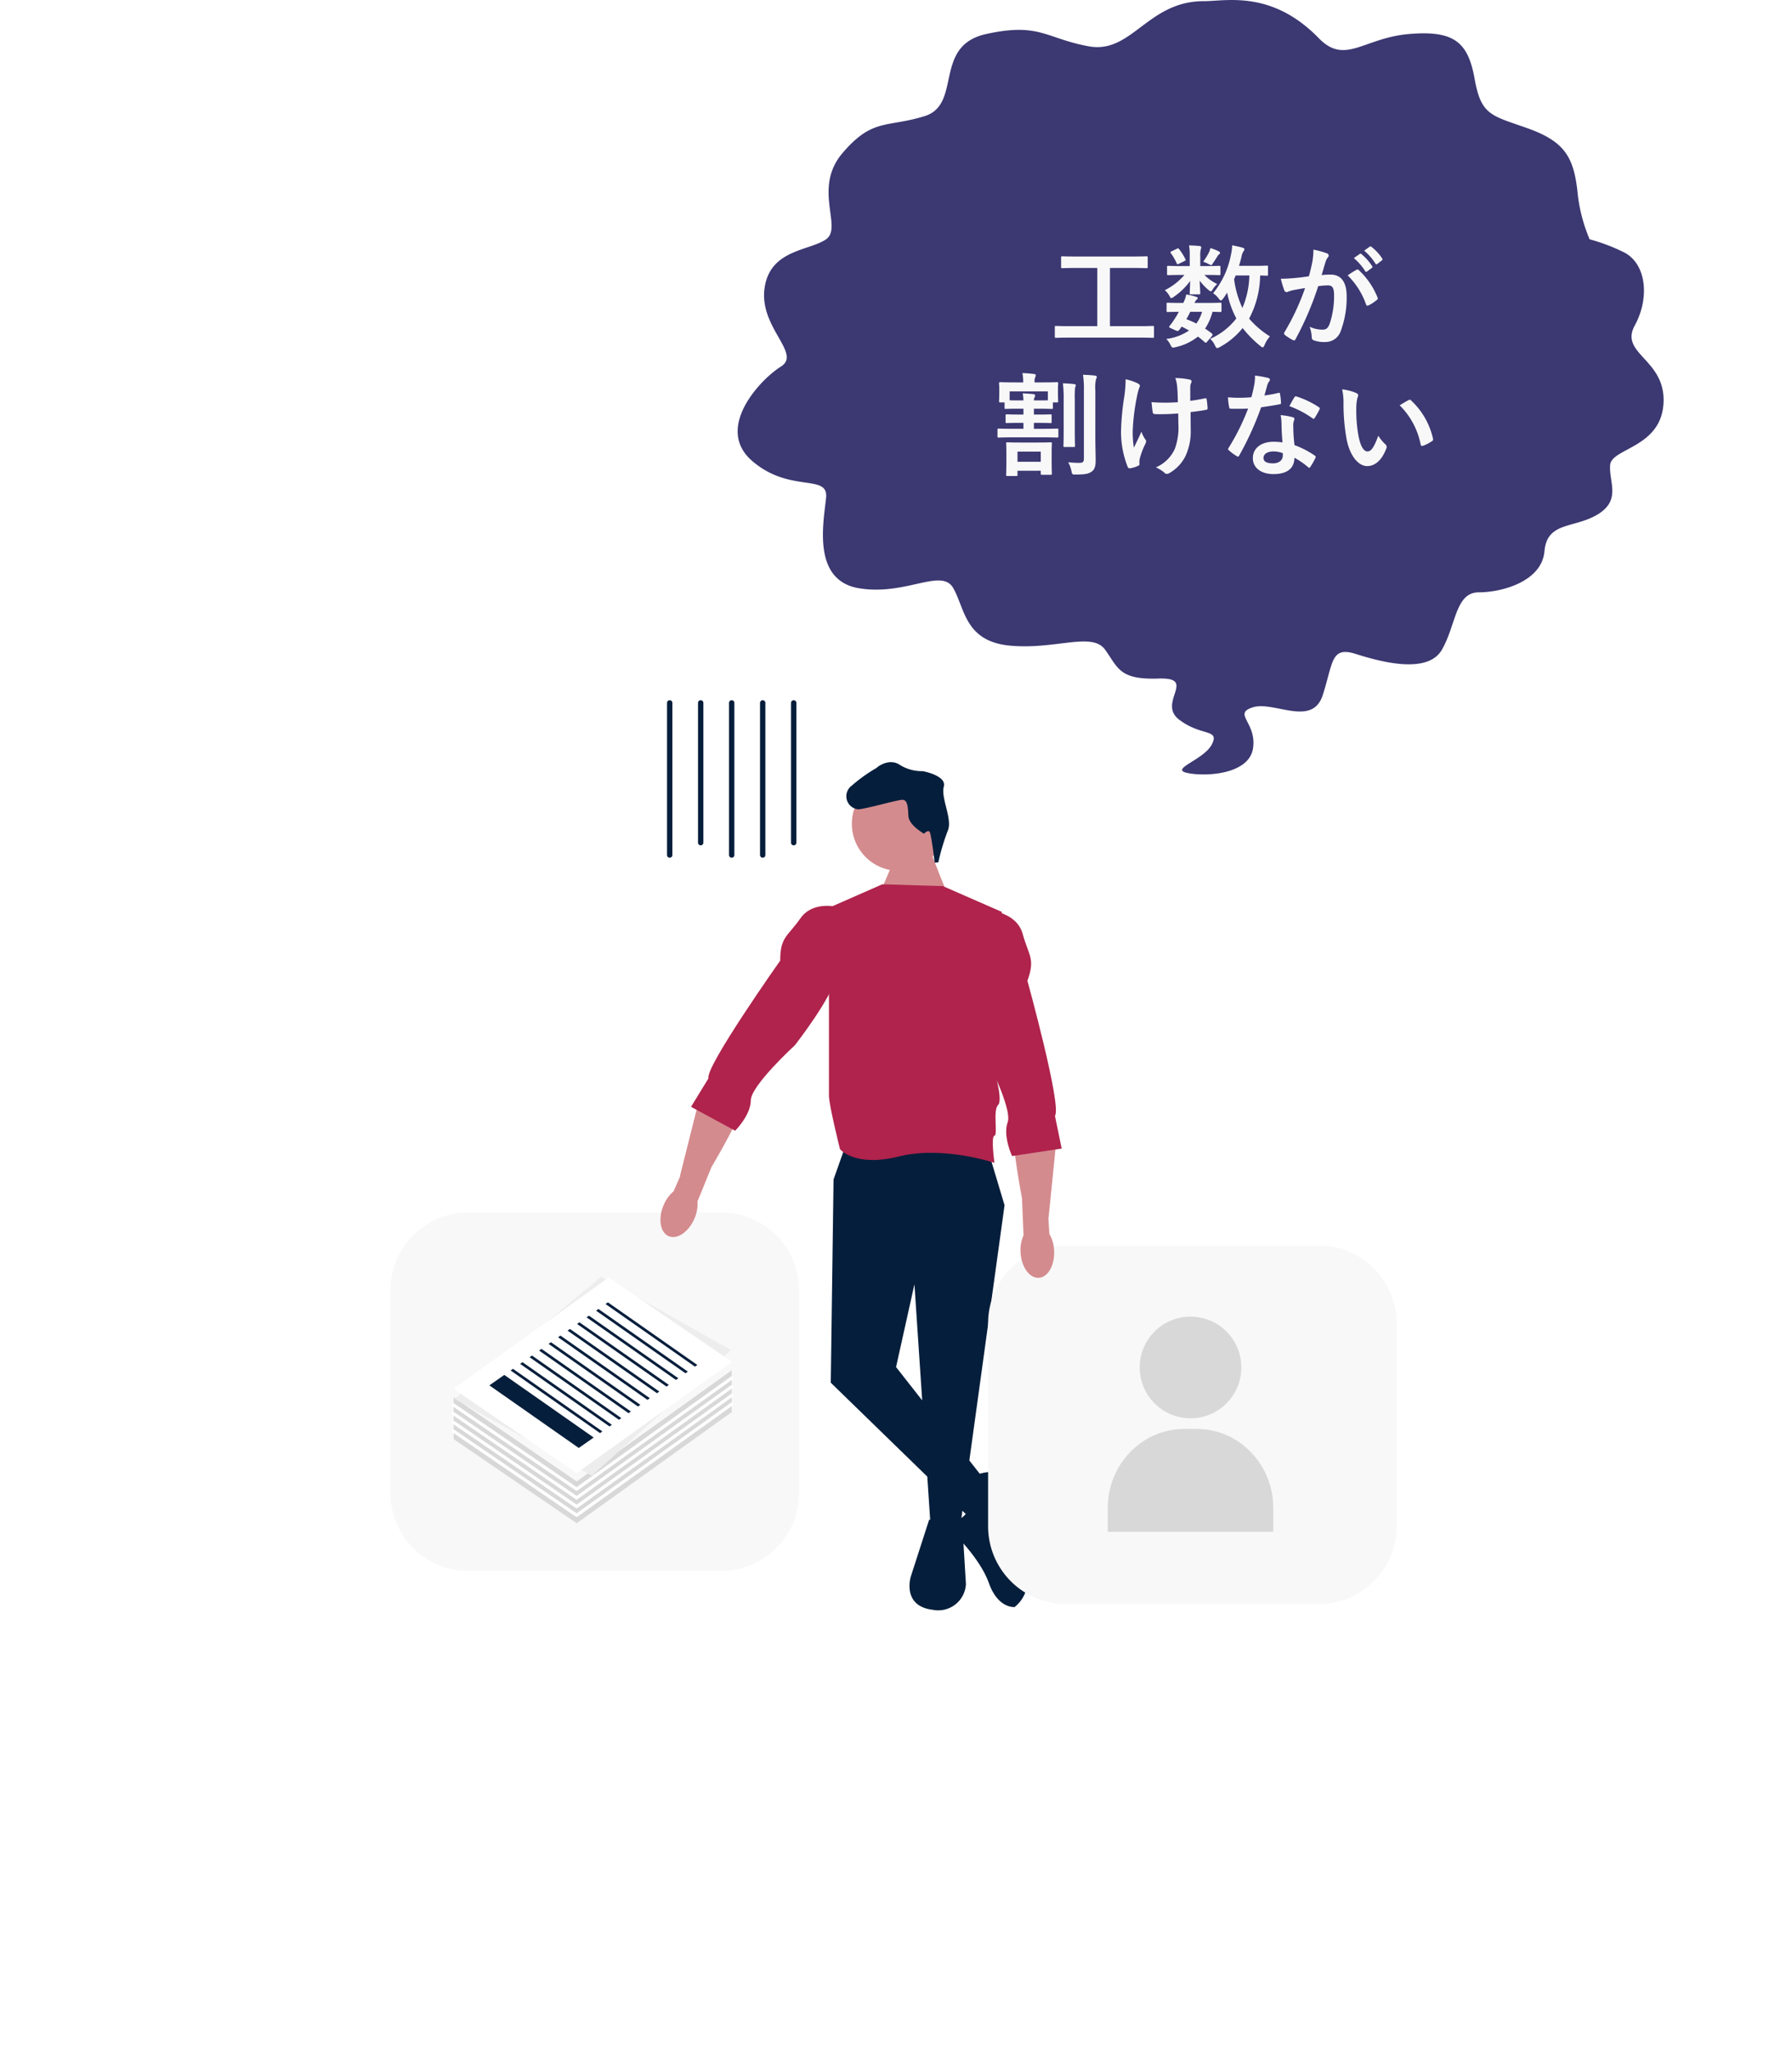 <svg xmlns="http://www.w3.org/2000/svg" xmlns:xlink="http://www.w3.org/1999/xlink" width="335" height="383.382" viewBox="0 0 335 383.382">
  <defs>
    <filter id="Rectangle_666" x="0" y="48.382" width="335" height="335" filterUnits="userSpaceOnUse">
      <feOffset input="SourceAlpha"/>
      <feGaussianBlur stdDeviation="8" result="blur"/>
      <feFlood flood-color="#d8d8d8" flood-opacity="0.514"/>
      <feComposite operator="in" in2="blur"/>
      <feComposite in="SourceGraphic"/>
    </filter>
  </defs>
  <g id="Group_1596" data-name="Group 1596" transform="translate(-797 -6721.999)">
    <g id="Group_1041" data-name="Group 1041" transform="translate(4 339.381)">
      <g id="Group_1037" data-name="Group 1037">
        <g transform="matrix(1, 0, 0, 1, 793, 6382.62)" filter="url(#Rectangle_666)">
          <rect id="Rectangle_666-2" data-name="Rectangle 666" width="287" height="287" rx="20" transform="translate(24 72.38)" fill="#fff"/>
        </g>
        <g id="Group_1026" data-name="Group 1026" transform="translate(6865.805 23158.203)">
          <path id="Path_400" data-name="Path 400" d="M847,8786.374h47.325a14.517,14.517,0,0,1,14.517,14.517v37.962a14.517,14.517,0,0,1-14.517,14.518H847a14.517,14.517,0,0,1-14.517-14.518v-37.962A14.517,14.517,0,0,1,847,8786.374" transform="translate(-6832.289 -25335.32)" fill="#f8f8f8"/>
          <path id="Path_402" data-name="Path 402" d="M968.865,8703.59c-.344-.345-3.094-7.562-3.094-7.562l-6.531-.345-2.989,7.046Z" transform="translate(-6864.363 -25311.818)" fill="#d48b8e"/>
          <path id="Path_403" data-name="Path 403" d="M957.694,8676.438a8.792,8.792,0,1,1-8.792,8.791,8.791,8.791,0,0,1,8.792-8.791" transform="translate(-6862.458 -25306.83)" fill="#d48b8e"/>
          <path id="Path_404" data-name="Path 404" d="M972.972,8770.5l3.094,10.313-8.25,59.814H962.23l-3.009-45.033-3.437,15.47,17.531,22.345-4.469,5.155-25.266-24.578L944.1,8776l2.063-5.844Z" transform="translate(-6861.079 -25331.117)" fill="#051e3b"/>
          <path id="Path_405" data-name="Path 405" d="M964.7,8691.5l-.687.034s-.614-5.476-.974-5.8-1.013.395-1.013.395-2.832-1.582-2.916-3.3-.153-3.09-1.182-3.038-6.8,1.711-8.172,1.778a2.446,2.446,0,0,1-1.251-4.412,29.119,29.119,0,0,1,4.655-3.327c.327-.36,2.476-1.843,4.353-.559a7.827,7.827,0,0,0,4.281,1.165s4.514.811,3.929,2.9,1.678,6.112.75,8.224a41.323,41.323,0,0,0-1.773,5.938" transform="translate(-6862.095 -25305.877)" fill="#051e3b"/>
          <path id="Path_406" data-name="Path 406" d="M967.12,8863.885l6.188.688.688,11.344a5.181,5.181,0,0,1-6.188,4.813c-5.844-.687-4.125-6.188-4.125-6.188Z" transform="translate(-6866.228 -25355.408)" fill="#051e3b"/>
          <path id="Path_407" data-name="Path 407" d="M977.885,8852.693s4.469-2.062,5.156.344l1.375,4.813s0,4.813.344,5.156,6.875,9.281,1.031,14.094c0,0-3.094.344-4.813-4.469s-6.875-9.625-6.875-9.625-1-2.406.7-2.234,4.109-3.953,3.421-5.328a4.364,4.364,0,0,1-.344-2.75" transform="translate(-6868.914 -25352.295)" fill="#051e3b"/>
          <path id="Path_408" data-name="Path 408" d="M902.157,8780.693c-1.6-.674-2.037-3.258-.979-5.771a6.822,6.822,0,0,1,1.881-2.617l1.236-2.834-.044-.029,3.552-14.157a10.872,10.872,0,0,1,6.223-7.4c1.857-.791,3.621-.933,4.133.959.85,3.142-4.69,13.261-8.03,18.953l-2.6,6.386a6.823,6.823,0,0,1-.558,3.176c-1.058,2.513-3.212,4-4.812,3.331" transform="translate(-6849.941 -25325.205)" fill="#d48b8e"/>
          <path id="Path_409" data-name="Path 409" d="M953.086,8703.571l11.344.344,11,4.813-1.719,28.532s2.063,6.531,1.031,7.563,0,5.654-.687,5.749,0,5.066,0,5.066-9.625-3.253-17.875-1.19-11-1.375-11-1.375-2.062-8.25-2.062-9.969v-35.146Z" transform="translate(-6860.959 -25313.863)" fill="#af234c"/>
          <path id="Path_410" data-name="Path 410" d="M935.989,8709.276s-4.813-1.376-7.22,2.063-3.781,3.438-3.781,7.906c0,0-14.093,19.938-13.406,22l-3.266,5.328,8.251,4.469s2.921-2.922,2.921-5.672,8.25-10.312,8.25-10.312,7.219-9.281,7.563-12.719.688-13.062.688-13.062" transform="translate(-6851.94 -25315.271)" fill="#af234c"/>
          <path id="Path_411" data-name="Path 411" d="M997.8,8794.726h47.325a14.517,14.517,0,0,1,14.517,14.518v37.962a14.517,14.517,0,0,1-14.517,14.518H997.8a14.517,14.517,0,0,1-14.517-14.518v-37.962a14.517,14.517,0,0,1,14.517-14.518" transform="translate(-6871.369 -25337.484)" fill="#f8f8f8"/>
          <path id="Path_413" data-name="Path 413" d="M994.284,8790.163c1.733-.091,3.021-2.372,2.879-5.1a6.8,6.8,0,0,0-.882-3.1l-.2-3.085.052-.013,1.463-14.523a10.869,10.869,0,0,0-3.344-9.068c-1.479-1.374-3.089-2.107-4.212-.5-1.867,2.666-.09,14.064,1.121,20.553l.28,6.89a6.827,6.827,0,0,0-.553,3.177c.142,2.723,1.663,4.857,3.4,4.767" transform="translate(-6872.909 -25326.896)" fill="#d48b8e"/>
          <path id="Path_414" data-name="Path 414" d="M982.431,8710.214s4.993.34,6.091,4.391,2.39,4.517.873,8.721c0,0,6.491,23.538,5.144,25.244l1.264,6.12-9.278,1.4s-1.757-3.74-.823-6.326-4.261-12.5-4.261-12.5-3.641-11.181-2.8-14.53,3.786-12.521,3.786-12.521" transform="translate(-6870.133 -25315.584)" fill="#af234c"/>
          <line id="Line_45" data-name="Line 45" y2="28.444" transform="translate(-5947.61 -16644.203)" fill="none" stroke="#051e3b" stroke-linecap="round" stroke-linejoin="round" stroke-width="1"/>
          <line id="Line_46" data-name="Line 46" y2="28.444" transform="translate(-5936.021 -16644.203)" fill="none" stroke="#051e3b" stroke-linecap="round" stroke-linejoin="round" stroke-width="1"/>
          <line id="Line_47" data-name="Line 47" y2="28.444" transform="translate(-5930.226 -16644.203)" fill="none" stroke="#051e3b" stroke-linecap="round" stroke-linejoin="round" stroke-width="1"/>
          <line id="Line_48" data-name="Line 48" y2="26.13" transform="translate(-5941.815 -16644.203)" fill="none" stroke="#051e3b" stroke-linecap="round" stroke-linejoin="round" stroke-width="1"/>
          <line id="Line_49" data-name="Line 49" y2="26.13" transform="translate(-5924.431 -16644.203)" fill="none" stroke="#051e3b" stroke-linecap="round" stroke-linejoin="round" stroke-width="1"/>
          <path id="Path_416" data-name="Path 416" d="M1040.534,8822.153a9.5,9.5,0,1,1-9.5-9.5,9.5,9.5,0,0,1,9.5,9.5" transform="translate(-6881.28 -25342.131)" fill="#d8d8d8"/>
          <path id="Path_417" data-name="Path 417" d="M1044.417,8855.75c0-8.118-6.414-14.76-14.254-14.76h-2.439c-7.84,0-14.254,6.642-14.254,14.76v4.459h30.947Z" transform="translate(-6879.191 -25349.475)" fill="#d8d8d8"/>
          <path id="Path_418" data-name="Path 418" d="M877.4,8815.521l23,7.87v7.851l-28.979,20.773-23-15.721v-7.852Z" transform="translate(-6836.418 -25342.875)" fill="#d8d8d8"/>
          <path id="パス_421" data-name="パス 421" d="M871.418,8855.815a.3.3,0,0,1-.169-.052l-23-15.722a.3.3,0,0,1,.339-.5l22.825,15.6,28.809-20.651a.3.3,0,0,1,.35.488l-28.98,20.773A.3.3,0,0,1,871.418,8855.815Z" transform="translate(-6836.418 -25347.855)" fill="#fff"/>
          <path id="パス_423" data-name="パス 423" d="M871.418,8853.616a.3.3,0,0,1-.169-.052l-23-15.723a.3.3,0,0,1,.339-.5l22.825,15.6,28.809-20.651a.3.3,0,0,1,.35.488l-28.98,20.773A.3.3,0,0,1,871.418,8853.616Z" transform="translate(-6836.418 -25347.285)" fill="#fff"/>
          <path id="パス_425" data-name="パス 425" d="M871.418,8851.417a.3.3,0,0,1-.169-.052l-23-15.723a.3.3,0,0,1,.339-.5l22.825,15.6,28.809-20.651a.3.3,0,0,1,.35.488l-28.98,20.773A.3.3,0,0,1,871.418,8851.417Z" transform="translate(-6836.418 -25346.715)" fill="#fff"/>
          <path id="パス_427" data-name="パス 427" d="M871.418,8849.216a.3.3,0,0,1-.169-.052l-23-15.721a.3.3,0,0,1,.339-.5l22.825,15.6,28.809-20.65a.3.3,0,0,1,.35.488l-28.98,20.772A.3.3,0,0,1,871.418,8849.216Z" transform="translate(-6836.418 -25346.145)" fill="#fff"/>
          <path id="Path_428" data-name="Path 428" d="M877.4,8804.924l23,15.722-28.979,20.772-23-15.722Z" transform="translate(-6836.418 -25340.127)" fill="#fff"/>
          <path id="Path_429" data-name="Path 429" d="M877.4,8804.924l23,15.722-28.979,20.772-23-15.722Z" transform="translate(-6836.418 -25340.127)" fill="#f8f8f8"/>
          <path id="Path_431" data-name="Path 431" d="M876.033,8802.607l-27.371,22.81,25.66,14.37,26-23.494Z" transform="translate(-6836.481 -25339.527)" fill="#ededed"/>
          <path id="Path_433" data-name="Path 433" d="M877.4,8802.824l23,15.722-28.979,20.772-23-15.721Z" transform="translate(-6836.418 -25339.584)" fill="#fff"/>
          <path id="Path_434" data-name="Path 434" d="M877.4,8802.824l23,15.722-28.979,20.772-23-15.721Z" transform="translate(-6836.418 -25339.584)" fill="#fff"/>
          <path id="Path_436" data-name="Path 436" d="M863.236,8825.821l16.712,11.7-.444.31-16.712-11.7Z" transform="translate(-6840.143 -25345.543)" fill="#051e3b"/>
          <path id="Path_437" data-name="Path 437" d="M865.632,8824.145l16.712,11.7-.444.311-16.712-11.7Z" transform="translate(-6840.764 -25345.109)" fill="#051e3b"/>
          <path id="Path_438" data-name="Path 438" d="M868.027,8822.468l16.712,11.7-.444.31-16.712-11.7Z" transform="translate(-6841.385 -25344.674)" fill="#051e3b"/>
          <path id="Path_439" data-name="Path 439" d="M870.423,8820.791l16.712,11.7-.444.311-16.712-11.7Z" transform="translate(-6842.005 -25344.24)" fill="#051e3b"/>
          <path id="Path_440" data-name="Path 440" d="M872.819,8819.113l16.712,11.7-.444.311-16.712-11.7Z" transform="translate(-6842.626 -25343.805)" fill="#051e3b"/>
          <path id="Path_441" data-name="Path 441" d="M875.214,8817.438l16.712,11.7-.444.311-16.712-11.7Z" transform="translate(-6843.247 -25343.371)" fill="#051e3b"/>
          <path id="Path_442" data-name="Path 442" d="M877.61,8815.76l16.712,11.7-.444.311-16.712-11.7Z" transform="translate(-6843.868 -25342.936)" fill="#051e3b"/>
          <path id="Path_443" data-name="Path 443" d="M880.005,8814.083l16.712,11.7-.444.31-16.712-11.7Z" transform="translate(-6844.489 -25342.502)" fill="#051e3b"/>
          <path id="Path_444" data-name="Path 444" d="M882.4,8812.406l16.712,11.7-.444.311-16.712-11.7Z" transform="translate(-6845.109 -25342.066)" fill="#051e3b"/>
          <path id="Path_445" data-name="Path 445" d="M884.8,8810.729l16.712,11.7-.444.311-16.712-11.7Z" transform="translate(-6845.73 -25341.633)" fill="#051e3b"/>
          <path id="Path_446" data-name="Path 446" d="M887.192,8809.053l16.712,11.7-.444.311-16.712-11.7Z" transform="translate(-6846.351 -25341.197)" fill="#051e3b"/>
          <path id="Path_447" data-name="Path 447" d="M860.22,8827.358l16.712,11.7-2.789,1.952-16.712-11.7Z" transform="translate(-6838.753 -25345.941)" fill="#051e3b"/>
        </g>
      </g>
      <g id="Group_1029" data-name="Group 1029" transform="translate(27.174 -31.711)">
        <path id="Path_415" data-name="Path 415" d="M898.6,8368.418c-10.525,0-13.428,9.906-21.487,8.441s-9.173-4.5-19.184-2.3-4.43,13.15-11.511,15.348-9.731.314-15.348,6.906.1,13.918-3.07,16.115-10.534,1.883-11.511,9.209,6.976,12.138,3.07,14.58-12.453,11.546-5.372,17.649,14.3,2.269,13.813,6.906-2.651,15.418,6.139,16.882,15.452-3.905,17.65,0,2.2,10.011,10.743,10.744,15.208-2.652,17.65.768,2.651,5.615,9.976,5.371-.314,4.5,3.837,7.674,7.6,1.674,6.139,4.6-8.023,4.64-4.6,5.372,11.545.279,12.278-4.605-3.906-6.453,0-7.674,11.092,3.8,13.045-2.3,1.5-9.139,6.139-7.673,13.429,3.871,16.115-.768,2.511-10.744,6.906-10.744,11.79-2.058,12.278-7.674,5.581-4.221,9.976-6.906,2.058-6.033,2.3-9.208,9.488-3.209,9.976-11.511-8.3-9.208-5.372-14.58,2.093-11.859-2.3-13.812a35.084,35.084,0,0,0-6.139-2.3,30.2,30.2,0,0,1-2.3-9.209c-.733-6.1-2.372-9.068-9.208-11.51s-8.755-2.373-9.976-9.209-3.733-9.174-12.278-8.441-11.918,5.869-16.882.768c-8.79-9.033-17.336-6.906-21.487-6.906" transform="translate(92.256 -1953.871)" fill="#3b3872"/>
        <path id="Path_6041" data-name="Path 6041" d="M-14.595-.273c1.869,0,2.52.042,2.646.042.21,0,.231-.021.231-.231V-2.226c0-.21-.021-.231-.231-.231-.126,0-.777.042-2.646.042H-19.95V-13.293h4.011c2.016,0,2.688.042,2.814.042.21,0,.231-.021.231-.231v-1.764c0-.21-.021-.231-.231-.231-.126,0-.8.042-2.814.042h-10.08c-2.037,0-2.709-.042-2.835-.042-.21,0-.231.021-.231.231v1.764c0,.21.021.231.231.231.126,0,.8-.042,2.835-.042h3.7V-2.415h-5.061c-1.869,0-2.52-.042-2.646-.042-.21,0-.231.021-.231.231V-.462c0,.21.021.231.231.231.126,0,.777-.042,2.646-.042ZM9.6-13.5c0-.21-.021-.231-.231-.231-.126,0-.714.042-2.478.042H4.179c.168-.588.336-1.155.462-1.7a2.778,2.778,0,0,1,.315-.924c.126-.189.231-.315.231-.462s-.1-.231-.378-.315c-.462-.147-1.323-.315-1.911-.441a9.048,9.048,0,0,1-.231,1.764,16.078,16.078,0,0,1-3.339,7.2A3.978,3.978,0,0,1,.357-7.6c.189.252.315.378.441.378.105,0,.21-.1.4-.336a10.641,10.641,0,0,0,.756-1.134,17.376,17.376,0,0,0,1.722,4.83A12.5,12.5,0,0,1-1.218-.042,3.575,3.575,0,0,1-.315,1.2c.168.336.252.483.42.483A1.461,1.461,0,0,0,.63,1.47,14.025,14.025,0,0,0,4.851-2.058,21.558,21.558,0,0,0,8.169,1.3c.21.168.336.252.441.252.126,0,.21-.147.357-.462A5.469,5.469,0,0,1,9.954-.5,16.693,16.693,0,0,1,6.069-3.822a17.836,17.836,0,0,0,2.058-8.064c.8.021,1.155.042,1.239.042.21,0,.231-.021.231-.231ZM6.111-11.886a16.528,16.528,0,0,1-1.3,6.069,18.016,18.016,0,0,1-1.554-5.376l.294-.693ZM-.9-.546A.452.452,0,0,0-.777-.819a.4.4,0,0,0-.147-.252c-.42-.315-.819-.609-1.239-.882A10.891,10.891,0,0,0-.777-5.1c.924.021,1.323.042,1.428.042.21,0,.252-.021.252-.231V-6.573C.9-6.783.882-6.8.651-6.8c-.126,0-.756.042-2.625.042H-4.158a1.894,1.894,0,0,1,.42-.609c.126-.105.189-.168.189-.294,0-.105-.084-.168-.252-.231a10.977,10.977,0,0,0-1.89-.441,5.877,5.877,0,0,1-.546,1.575h-.294c-2.058,0-2.52-.042-2.625-.042-.168,0-.21.021-.21.231v1.281c0,.21.021.231.21.231.105,0,.672-.021,2.079-.042A13.915,13.915,0,0,1-7.9-3.7a13.218,13.218,0,0,1-.882,1.218.611.611,0,0,0-.105.21c0,.084.105.147.336.252l.882.4c.462.21.546.084.8-.252l.315-.462c.483.231.945.483,1.386.735A9.676,9.676,0,0,1-9.429-.021,3.769,3.769,0,0,1-8.652,1.05c.294.609.357.609.966.462A10.058,10.058,0,0,0-3.507-.462,14.751,14.751,0,0,1-2.226.588c.084.063.126.105.189.105S-1.89.63-1.764.462ZM-2.73-5.1A7.184,7.184,0,0,1-3.8-2.9,16.738,16.738,0,0,0-5.67-3.717c.231-.378.483-.861.735-1.386Zm-.336-8.547v-1.785a4.409,4.409,0,0,1,.084-1.26,3.658,3.658,0,0,0,.105-.462.273.273,0,0,0-.273-.231c-.714-.084-1.26-.1-2.016-.126a10.125,10.125,0,0,1,.126,1.827v2.037H-6.468c-1.848,0-2.478-.042-2.6-.042-.189,0-.21.021-.21.252v1.26c0,.21.021.231.21.231.126,0,.756-.042,2.6-.042h.441A11.741,11.741,0,0,1-9.7-9.135a3.586,3.586,0,0,1,.9,1.113c.126.231.189.357.315.357a1.1,1.1,0,0,0,.525-.273,12.383,12.383,0,0,0,3-2.919c-.021,1.26-.084,2-.084,2.268,0,.21.021.231.231.231H-3.3c.21,0,.231-.021.231-.231,0-.273-.063-1.071-.105-2.331A11.012,11.012,0,0,0-1.659-9.282c.294.252.462.357.567.357s.168-.084.252-.21A5,5,0,0,1,.1-10.29a8.348,8.348,0,0,1-2.394-1.7h.147c1.848,0,2.478.042,2.6.042.231,0,.252-.021.252-.231v-1.26c0-.231-.021-.252-.252-.252-.126,0-.756.042-2.6.042Zm.546-.819c.294.1.63.252.945.4a1.57,1.57,0,0,0,.546.231c.126,0,.189-.1.336-.357.315-.441.609-.924.819-1.26a1.336,1.336,0,0,1,.336-.4C.588-15.96.63-16,.63-16.149c0-.084-.1-.168-.252-.252a9.6,9.6,0,0,0-1.554-.609,3.22,3.22,0,0,1-.294.861A11.53,11.53,0,0,1-2.52-14.469ZM-8.442-16.4c-.252.126-.252.189-.1.378a10.085,10.085,0,0,1,1.071,1.869c.084.21.168.21.4.084l1.071-.525c.21-.1.231-.189.147-.357a10.142,10.142,0,0,0-1.176-1.869c-.126-.168-.189-.168-.4-.063Zm34.083,1.26A10.42,10.42,0,0,1,27.762-12.7a.219.219,0,0,0,.357.063L29-13.293a.212.212,0,0,0,.063-.336,9.665,9.665,0,0,0-1.995-2.247c-.126-.105-.21-.126-.315-.042Zm1.932-1.386a9.934,9.934,0,0,1,2.1,2.415.215.215,0,0,0,.357.063l.84-.651a.243.243,0,0,0,.063-.378,8.77,8.77,0,0,0-2-2.163c-.126-.1-.189-.126-.315-.042ZM17.241-11.739c-.819.126-1.6.231-2.478.315-.924.084-1.848.147-2.772.147a19.186,19.186,0,0,0,.651,2.163.46.46,0,0,0,.672.273,6.171,6.171,0,0,1,1.155-.336c.567-.1,1.239-.231,2.058-.357A44.281,44.281,0,0,1,12.684-1.3a.391.391,0,0,0-.084.231.432.432,0,0,0,.168.315,9.55,9.55,0,0,0,1.449.924.344.344,0,0,0,.546-.189,58,58,0,0,0,4.221-9.87,13.911,13.911,0,0,1,1.764-.147c.924,0,1.2.462,1.2,1.932a16.219,16.219,0,0,1-.819,5.229c-.336.861-.651,1.113-1.344,1.113a5.588,5.588,0,0,1-2.415-.546,6,6,0,0,1,.4,1.953.561.561,0,0,0,.378.588,5.565,5.565,0,0,0,2.184.315,3.006,3.006,0,0,0,2.835-1.974A17.892,17.892,0,0,0,24.3-8c0-2.688-1.05-4.053-3-4.053a16.047,16.047,0,0,0-1.68.084c.273-.882.483-1.659.756-2.52a2.657,2.657,0,0,1,.42-.8.438.438,0,0,0,.147-.315.442.442,0,0,0-.336-.42,15.37,15.37,0,0,0-2.52-.693,14.294,14.294,0,0,1-.21,2.331C17.724-13.671,17.577-12.936,17.241-11.739Zm7.245-.168A14.215,14.215,0,0,1,27.93-6.468c.063.252.273.273.483.168a8.57,8.57,0,0,0,1.575-1.05.3.3,0,0,0,.084-.42,14.054,14.054,0,0,0-3.486-5.1c-.147-.147-.252-.189-.4-.105A17.808,17.808,0,0,0,24.486-11.907ZM-33.2,13.017c1.68,0,2.226.042,2.352.042.21,0,.231-.021.231-.21V11.841h.735c.231,0,.252-.021.252-.252,0-.126-.042-.378-.042-1.848V9.09c0-.4.042-.672.042-.8,0-.21-.021-.231-.252-.231-.126,0-.8.042-2.751.042h-1.407a2.078,2.078,0,0,1,.1-.924,1.069,1.069,0,0,0,.126-.441c0-.1-.126-.189-.336-.21-.714-.084-1.386-.147-2.163-.168a8.979,8.979,0,0,1,.147,1.7V8.1h-1.512c-1.932,0-2.625-.042-2.772-.042-.21,0-.231.021-.231.231,0,.126.042.4.042.924v.525c0,1.47-.042,1.722-.042,1.848,0,.231.021.252.231.252h.8v1.008c0,.189.021.21.231.21.1,0,.651-.042,2.331-.042h.966v1.092h-.672c-1.764,0-2.31-.042-2.436-.042-.21,0-.231.021-.231.231v1.176c0,.21.021.231.231.231.126,0,.672-.042,2.436-.042h.672v1.113h-1.848c-1.953,0-2.646-.042-2.772-.042-.21,0-.231.021-.231.231v1.218c0,.21.021.231.231.231.126,0,.819-.042,2.772-.042h5.376c1.953,0,2.625.042,2.751.042.231,0,.252-.021.252-.231V16.965c0-.21-.021-.231-.252-.231-.126,0-.8.042-2.751.042h-1.575V15.663h.672c1.722,0,2.31.042,2.436.042.21,0,.21-.021.21-.231V14.3c0-.21,0-.231-.21-.231-.126,0-.714.042-2.436.042h-.672V13.017Zm-5.5-3.234h7.14v1.659c-.252.021-.735.021-1.638.021h-.966a1.07,1.07,0,0,1,.1-.525.891.891,0,0,0,.126-.4c0-.126-.126-.231-.336-.252-.651-.063-1.2-.1-1.974-.147.063.483.105.882.126,1.323h-.966c-.882,0-1.365,0-1.617-.021ZM-37.464,25.6c.21,0,.231-.021.231-.231v-.756h4.347v.546c0,.189.021.21.21.21h1.638c.21,0,.231-.021.231-.21,0-.126-.042-.651-.042-2.646V21.018c0-.882.042-1.344.042-1.47,0-.231-.021-.252-.231-.252-.147,0-.714.042-2.394.042h-3.3c-1.68,0-2.247-.042-2.394-.042-.21,0-.231.021-.231.252,0,.126.042.609.042,1.722v1.386c0,2.058-.042,2.583-.042,2.709,0,.21.021.231.231.231Zm.231-4.557h4.347v1.89h-4.347ZM-22.68,9.615a7.2,7.2,0,0,1,.126-2.121,1,1,0,0,0,.147-.441c0-.1-.126-.21-.357-.231-.714-.084-1.449-.126-2.226-.147a17.576,17.576,0,0,1,.168,2.982V22.32c0,.672-.21.819-.924.819a16.238,16.238,0,0,1-2.016-.126,6.034,6.034,0,0,1,.609,1.638c.147.672.147.672.777.672,1.848,0,2.415-.147,3-.546.609-.42.756-1.113.756-2.142,0-1.05-.063-2.688-.063-4.158Zm-5.922,7.56c0,1.785-.042,2.646-.042,2.772,0,.21.021.231.21.231h1.7c.231,0,.252-.021.252-.231,0-.126-.042-.987-.042-2.772V11.358a21.448,21.448,0,0,1,.042-2.247,1.964,1.964,0,0,0,.147-.462c0-.126-.1-.21-.294-.231-.714-.084-1.386-.126-2.121-.147a22.128,22.128,0,0,1,.147,3.108ZM-7.161,15.81a11.6,11.6,0,0,1-.651,4.683,6.816,6.816,0,0,1-3.549,3.486,6.928,6.928,0,0,1,1.638,1.029.437.437,0,0,0,.42.189.938.938,0,0,0,.525-.189,7.388,7.388,0,0,0,3-3.255,10.958,10.958,0,0,0,.924-4.872l-.021-3.234c.966-.105,1.89-.231,2.9-.42.189-.021.294-.1.273-.378-.042-.546-.084-1.05-.168-1.575-.021-.21-.126-.252-.378-.189-.882.189-1.785.336-2.688.462V9.216a2.567,2.567,0,0,1,.1-.882.846.846,0,0,0,.147-.42c0-.168-.1-.273-.336-.336a12.8,12.8,0,0,0-2.709-.294,6.553,6.553,0,0,1,.357,1.722c.084.8.084,1.743.126,2.793-.756.063-1.743.084-2.331.084-.777,0-1.827-.021-2.6-.1.105.924.147,1.491.231,1.911.021.231.189.336.483.336.777.021,1.323.021,1.764,0,.609,0,1.407-.042,2.52-.126Zm-7.287,7.1a2.565,2.565,0,0,1,.063-.546A15.784,15.784,0,0,1-13.44,19.8a1.572,1.572,0,0,0,.252-.693.63.63,0,0,0-.189-.4A6.1,6.1,0,0,1-14.07,17.3c-.5,1.176-.882,1.89-1.407,3a17.862,17.862,0,0,1-.21-3.318,39.129,39.129,0,0,1,.8-6.3,11.931,11.931,0,0,1,.4-1.554.76.76,0,0,0,.126-.42c0-.147-.126-.294-.462-.462a10.3,10.3,0,0,0-2.2-.735,22.7,22.7,0,0,1-.231,3.129,47.869,47.869,0,0,0-.63,6.72,17.956,17.956,0,0,0,1.239,6.51c.126.252.231.315.483.273a5.2,5.2,0,0,0,1.449-.441c.21-.084.273-.147.273-.294Zm26.754-3.591a10.823,10.823,0,0,0-1.659-.126c-2.373,0-3.885,1.239-3.885,3.066,0,1.806,1.554,2.982,3.864,2.982,2.394,0,3.906-.966,3.906-3.066a15.619,15.619,0,0,1,2.562,1.764c.084.084.147.126.21.126s.126-.042.189-.147a12.921,12.921,0,0,0,.966-1.7c.1-.21.084-.294-.126-.441a16.466,16.466,0,0,0-3.78-1.953,27.425,27.425,0,0,1-.231-3.57,2.182,2.182,0,0,1,.084-.861,2.633,2.633,0,0,0,.126-.441.323.323,0,0,0-.294-.336,11.352,11.352,0,0,0-2.289-.4,7.375,7.375,0,0,1,.168,1.491C12.138,16.692,12.18,17.973,12.306,19.317Zm.042,2a2.419,2.419,0,0,1,.021.42c0,.882-.693,1.491-1.827,1.491-1.2,0-1.785-.336-1.785-1.008,0-.8.819-1.218,1.869-1.218A5.352,5.352,0,0,1,12.348,21.312ZM8.925,10.539c.189-.63.357-1.281.5-1.785a2.308,2.308,0,0,1,.336-.777.517.517,0,0,0,.189-.4c0-.147-.126-.273-.336-.315a19.419,19.419,0,0,0-2.457-.441,8.127,8.127,0,0,1-.126,1.7c-.147.756-.294,1.47-.546,2.352-.966.084-1.6.1-2.415.1-.609,0-1.092-.021-1.953-.084a10.972,10.972,0,0,0,.21,1.785c.042.273.084.336.294.336.525.021.693.021,1.155.021.651,0,1.3,0,2.1-.042a42.365,42.365,0,0,1-3.633,7.329.4.4,0,0,0-.105.252c0,.084.042.147.147.231a9.969,9.969,0,0,0,1.449,1.071.582.582,0,0,0,.252.1c.084,0,.147-.063.231-.21a58.027,58.027,0,0,0,4.095-9.009c1.3-.189,2.331-.336,3.465-.567.168-.021.252-.063.252-.252a11.4,11.4,0,0,0-.189-1.7c-.042-.231-.126-.231-.315-.168A22.57,22.57,0,0,1,8.925,10.539Zm4.662,1.995a18.149,18.149,0,0,1,4.347,2.289.293.293,0,0,0,.189.084c.063,0,.126-.042.189-.147a12.773,12.773,0,0,0,.882-1.554.5.5,0,0,0,.084-.252c0-.084-.063-.147-.189-.231a16.384,16.384,0,0,0-4.116-1.974.293.293,0,0,0-.441.147C14.259,11.274,13.944,11.9,13.587,12.534ZM23.457,9.4a11.257,11.257,0,0,1,.252,2.751,38.072,38.072,0,0,0,.5,6.111c.567,3.549,2.289,5.481,3.927,5.481,1.47,0,2.772-1.134,3.57-3.276a.643.643,0,0,0-.147-.777,8.028,8.028,0,0,1-1.344-1.617C29.4,20.262,28.875,21,28.2,21c-.882,0-1.428-1.428-1.722-3.087a26.447,26.447,0,0,1-.378-4.788,9.436,9.436,0,0,1,.189-2.058,1.829,1.829,0,0,0,.168-.588c0-.147-.147-.294-.336-.378A9.089,9.089,0,0,0,23.457,9.4Zm10.752,2.982a14.15,14.15,0,0,1,3.927,7.329c.042.252.189.315.441.231a7.127,7.127,0,0,0,1.638-.84c.168-.105.294-.189.231-.462a13.886,13.886,0,0,0-4.116-7.182.323.323,0,0,0-.231-.126.623.623,0,0,0-.231.084C35.532,11.589,35.007,11.883,34.209,12.387Z" transform="translate(993.273 6477.709)" fill="#f8f8f8"/>
      </g>
    </g>
  </g>
</svg>

